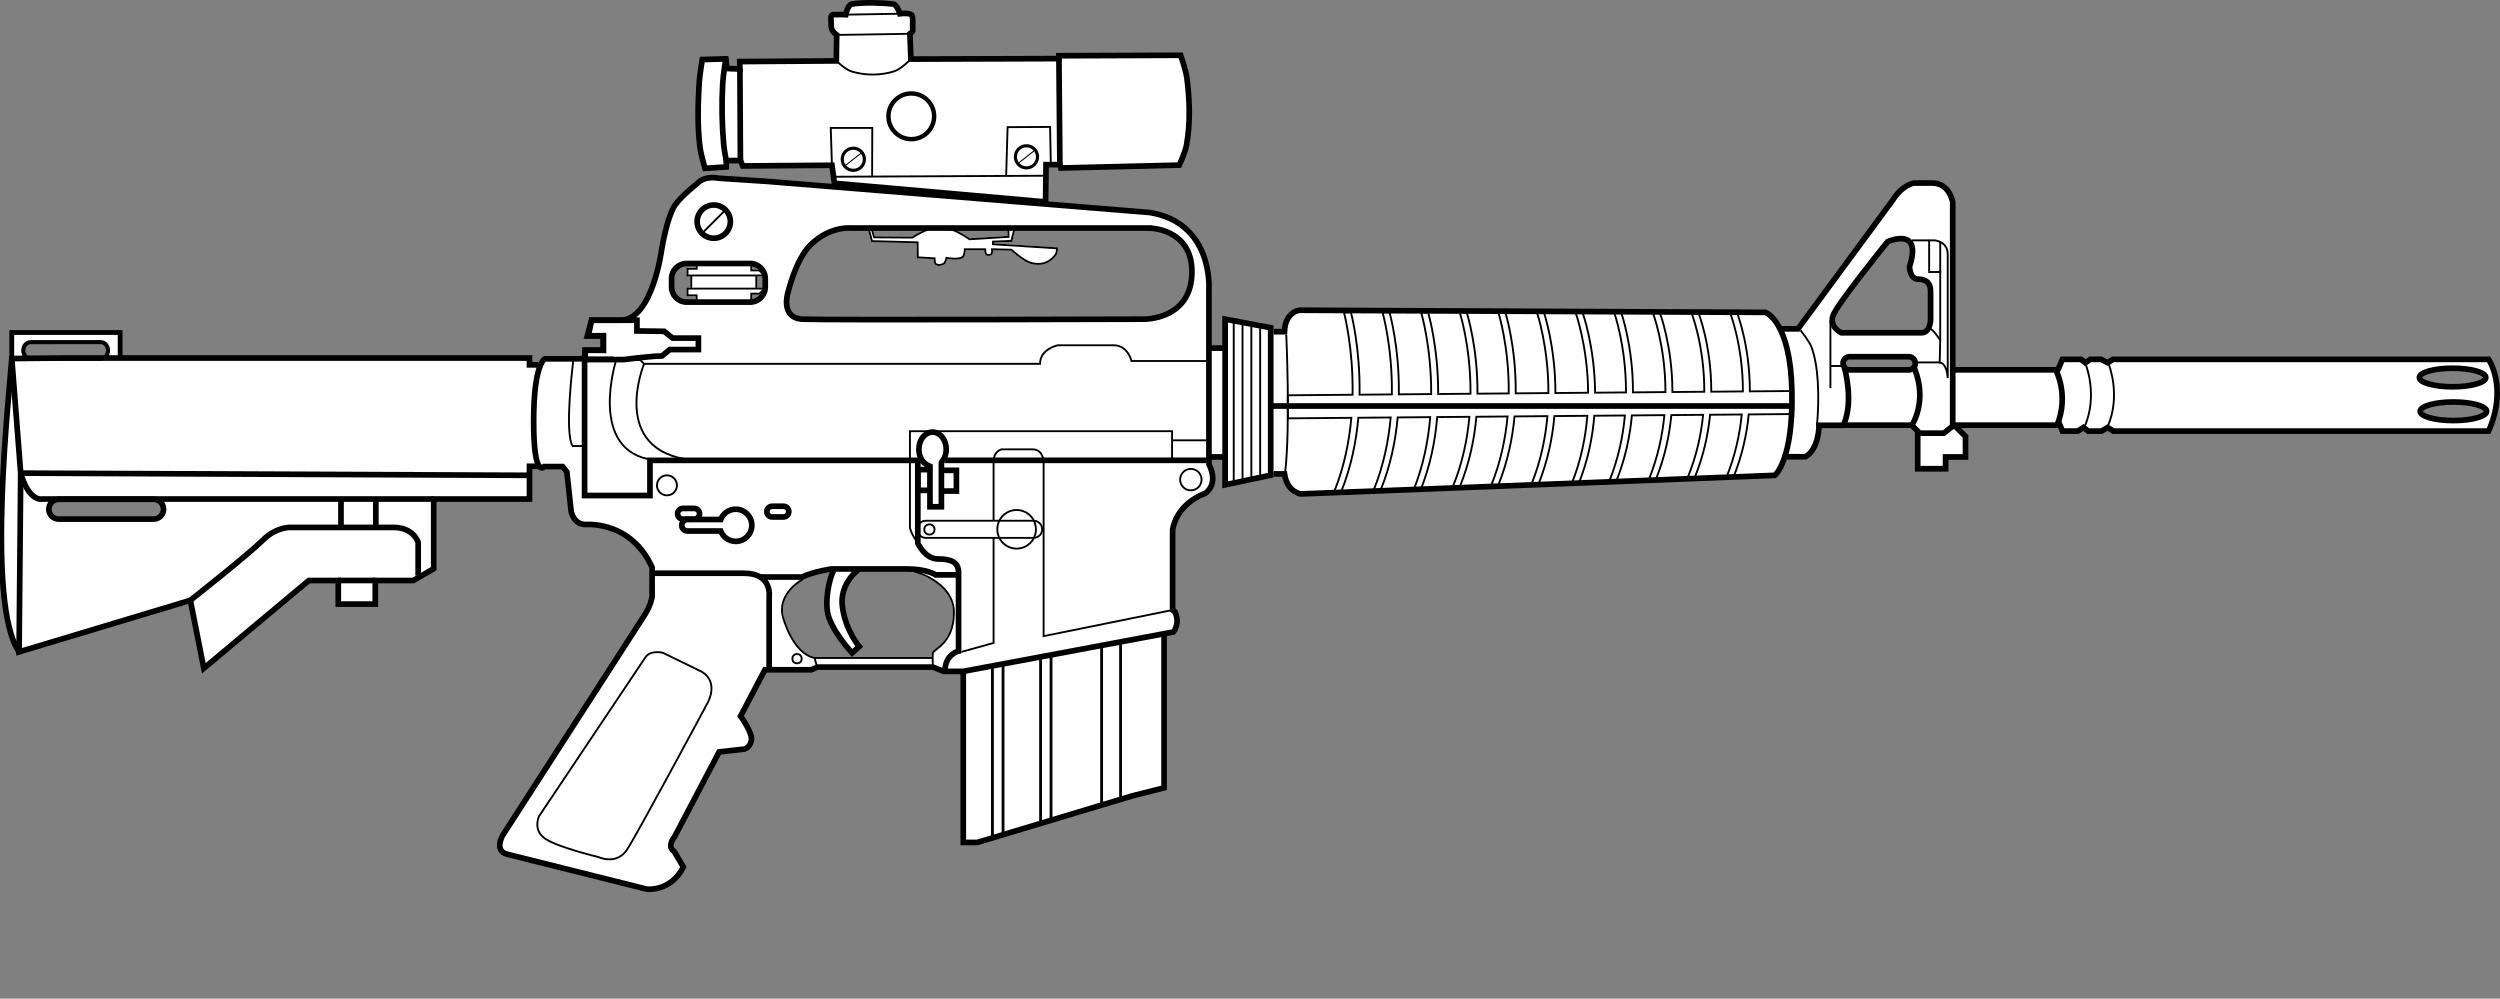 <?xml version="1.0" encoding="UTF-8" standalone="no"?>
<svg
   version="1.1"
   x="0px"
   y="0px"
   width="1321.974"
   height="528.096"
   viewBox="0 0 1321.974 528.096"
   enable-background="new 0 0 1677.157 720"
   xml:space="preserve"
   id="svg236"
   xmlns="http://www.w3.org/2000/svg"
   xmlns:svg="http://www.w3.org/2000/svg"
   xmlns:rdf="http://www.w3.org/1999/02/22-rdf-syntax-ns#"
   xmlns:cc="http://creativecommons.org/ns#"
   xmlns:dc="http://purl.org/dc/elements/1.1/"><rect x="0" y="0" width="1321.974" height="528.096" fill="#808080" stroke="none"/><defs
   id="defs240" />


<g
   id="layer2"><path
     style="fill:#ffffff;stroke:#000000;stroke-width:0;stroke-opacity:0"
     d="m 133.716,189.874 c -38.717,0.047 -77.434,-0.041 -116.15,0.184 -3.381,0.079 -6.797,-0.033 -10.156,0.164 -1.323,0.457 -0.587,2.198 -0.906,3.26 -2.77,32.029 -5.569,64.164 -5.014,96.359 0.29,13.931 0.629,28.028 3.947,41.63 0.699,2.496 1.304,5.096 2.412,7.42 0.92,0.992 2.06,-0.441 1.699,-1.467 0.248,-28.77 0.604,-57.539 0.733,-86.31 1.751,-0.556 1.215,1.148 1.243,2.294 -0.295,28.911 -0.594,57.823 -0.724,86.735 0.118,1.096 -0.33,3.153 1.278,3.267 22.77,-6.756 45.515,-13.681 68.277,-20.497 6.707,-2.067 13.486,-3.956 20.148,-6.133 13.459,-10.729 26.966,-21.429 39.707,-33.012 3.321,-2.857 7.457,-4.889 11.784,-5.432 18.591,0.056 37.185,-0.119 55.775,0.1 2.719,0.067 5.599,0.065 7.972,1.596 2.598,1.241 4.572,3.572 5.843,6.114 0.117,5.563 0.044,11.161 0.279,16.702 0.515,1.552 2.192,0.222 3.052,-0.285 1.167,-0.891 2.961,-1.229 3.648,-2.57 0.089,-12.256 0.077,-24.521 0.127,-36.781 16.564,0 33.128,0 49.691,0 1.664,-0.385 0.779,-2.497 1,-3.712 0,-4.534 0,-9.068 0,-13.602 1.291,-0.197 3.138,0.506 4.012,-0.768 0.225,-1.213 -0.588,-2.401 -0.614,-3.641 -1.488,-8.88 -1.064,-17.892 -0.999,-26.864 0.227,-6.669 0.886,-13.474 2.723,-19.961 0.077,-1.791 -2.138,-1.139 -3.264,-1.248 -1.564,0.339 -2.228,-0.222 -1.859,-1.816 0.365,-1.438 -1.067,-2.021 -2.251,-1.73 -47.804,0.001 -95.608,-0.003 -143.413,0.003 z m -77.602,73.652 c 8.892,0 17.785,0 26.677,0 2.545,0.913 4.608,3.444 4.215,6.252 -0.173,3.242 -3.495,5.86 -6.681,5.311 -16.748,-0.021 -33.498,0.145 -50.245,-0.095 -3.059,-0.449 -5.244,-3.571 -4.725,-6.595 0.235,-2.343 2.253,-4.423 4.5,-4.872 8.753,0 17.506,0 26.259,0 z"
     id="path1" /><path
     style="fill:#ffffff;stroke:#000000;stroke-width:0;stroke-opacity:0"
     d="m 7.219,176.157 c -0.498,0.15 -0.777,0.679 -0.715,1.18 0.004,3.593 -0.007,7.187 0.005,10.779 0.009,0.587 0.587,1.037 1.158,0.961 1.434,-0.028 2.857,-0.037 4.287,-0.057 0.65,-0.021 1.115,-0.774 0.847,-1.365 -0.333,-0.708 -0.601,-1.476 -0.551,-2.271 -0.071,-1.122 0.315,-2.257 1.021,-3.127 0.608,-0.736 1.49,-1.28 2.445,-1.393 1.783,-0.043 3.656,-0.026 5.48,-0.034 10.248,-0.002 20.497,-0.014 30.745,0.009 0.674,0.014 1.308,-0.011 1.961,0.043 1.424,0.277 2.589,1.406 3.038,2.768 0.234,0.603 0.273,1.251 0.248,1.891 0.033,0.721 -0.245,1.405 -0.507,2.06 -0.136,0.578 0.334,1.189 0.928,1.204 1.563,0.004 3.13,0.016 4.693,-0.006 0.584,-0.023 1,-0.613 0.927,-1.174 -0.004,-3.515 0.007,-7.032 -0.005,-10.546 -0.009,-0.581 -0.576,-1.028 -1.142,-0.963 -18.192,0 -36.384,0 -54.577,0 -0.095,0.014 -0.19,0.028 -0.285,0.042 z"
     id="path3" /><path
     style="fill:#ffffff;stroke:#000000;stroke-width:0;stroke-opacity:0"
     d="m 186.509,279.433 c -11.498,0.058 -22.998,-0.053 -34.494,0.176 -3.003,0.196 -5.809,1.549 -8.376,3.037 -3.612,2.417 -6.488,5.739 -9.84,8.481 -10.267,8.902 -20.994,17.251 -31.5,25.864 -0.875,0.471 -0.98,1.494 -0.661,2.349 2.044,10.452 4.134,20.896 6.206,31.343 0.24,0.981 1.545,0.975 2.034,0.194 17.727,-14.875 35.499,-29.696 53.249,-44.543 5.449,0 10.897,0 16.346,0 0.03,3.89 -0.06,7.8 0.045,11.678 0.29,1.309 1.916,0.738 2.873,0.859 4.863,-0.03 9.745,0.06 14.596,-0.045 1.309,-0.29 0.738,-1.916 0.859,-2.873 0,-3.207 0,-6.414 0,-9.62 6.83,-0.025 13.672,0.05 20.494,-0.037 0.932,-0.399 2.44,-0.871 2.222,-2.168 -0.024,-5.752 0.047,-11.516 -0.035,-17.261 -0.78,-2.165 -2.516,-3.863 -4.309,-5.241 -2.892,-1.874 -6.43,-2.252 -9.798,-2.154 -6.636,-0.056 -13.273,-0.041 -19.909,-0.04 z"
     id="path5" /><path
     style="fill:#ffffff;stroke:#000000;stroke-width:0;stroke-opacity:0"
     d="m 313.692,169.91 c -0.596,0.229 -0.671,0.902 -0.772,1.447 -0.304,1.541 -0.664,3.075 -0.934,4.62 -0.09,0.657 0.567,1.185 1.196,1.092 2.121,-0.01 4.242,-0.02 6.363,-0.031 0,2.904 0,5.808 0,8.712 -2.882,0.006 -5.766,-0.013 -8.647,0.009 -0.628,0.02 -1.037,0.66 -0.949,1.251 0.038,0.635 -0.09,1.298 0.092,1.912 0.232,0.565 0.891,0.653 1.429,0.601 4.258,0.013 8.524,-0.029 12.775,0.041 1.639,0.113 3.288,0.041 4.93,0.063 1.126,0.009 2.236,-0.241 3.355,-0.347 5.195,-0.625 10.4,-1.226 15.623,-1.512 0.649,-0.084 1.38,0.093 1.954,-0.283 1.294,-1.058 2.589,-2.117 3.883,-3.175 4.618,-0.007 9.237,0.012 13.853,-0.011 0.628,-0.02 1.037,-0.66 0.949,-1.251 -0.024,-0.971 0.049,-1.951 -0.038,-2.917 -0.096,-0.609 -0.77,-0.877 -1.327,-0.795 -3.965,0 -7.929,0 -11.894,0 -1.463,-1.143 -2.899,-2.328 -4.38,-3.445 -0.526,-0.297 -1.165,-0.131 -1.744,-0.192 -4.386,-0.067 -8.773,-0.122 -13.159,-0.169 -0.013,-1.596 0.025,-3.196 -0.019,-4.788 -0.04,-0.632 -0.712,-0.988 -1.294,-0.897 -6.98,0.006 -13.963,-0.013 -20.942,0.009 -0.101,0.019 -0.202,0.037 -0.304,0.056 z"
     id="path7" /><path
     style="fill:#ffffff;stroke:#000000;stroke-width:0;stroke-opacity:0"
     d="m 368.532,139.924 c -0.541,0.212 -0.711,0.82 -0.645,1.352 0.151,0.478 -0.309,0.345 -0.626,0.356 -1.108,0.018 -2.222,-0.037 -3.326,0.028 -0.635,0.067 -0.935,0.761 -0.846,1.337 0.033,0.83 -0.072,1.673 0.065,2.493 0.212,0.541 0.82,0.711 1.352,0.645 12.744,0 25.489,0 38.233,0 0.664,-0.002 1.162,-0.708 0.944,-1.334 -0.221,-0.663 -0.836,-1.085 -1.282,-1.592 -0.341,-0.404 -0.798,-0.776 -1.362,-0.691 -1.101,0 -2.203,0 -3.304,0 -0.041,-0.684 0.094,-1.397 -0.092,-2.059 -0.232,-0.566 -0.892,-0.653 -1.429,-0.601 -9.109,0 -18.218,0 -27.327,0 -0.118,0.022 -0.237,0.043 -0.355,0.065 z"
     id="path9" /><path
     style="fill:#ffffff;stroke:#000000;stroke-width:0;stroke-opacity:0"
     d="m 365.716,145.243 c -0.541,0.212 -0.711,0.82 -0.645,1.352 0.013,1.859 -0.025,3.722 0.019,5.578 0.04,0.632 0.712,0.988 1.294,0.897 11.004,0 22.008,0 33.011,0 0.621,-0.006 1.082,-0.608 1,-1.209 -0.013,-1.928 0.025,-3.861 -0.019,-5.787 -0.04,-0.632 -0.712,-0.988 -1.294,-0.897 -11.004,0 -22.008,0 -33.011,0 -0.118,0.022 -0.237,0.043 -0.355,0.065 z"
     id="path11" /><path
     style="fill:#ffffff;stroke:#000000;stroke-width:0;stroke-opacity:0"
     d="m 363.735,152.231 c -0.541,0.212 -0.711,0.82 -0.645,1.352 0.033,0.795 -0.072,1.603 0.065,2.389 0.212,0.541 0.82,0.711 1.352,0.645 1.127,0 2.254,0 3.381,0 0.04,0.666 -0.092,1.362 0.092,2.007 0.232,0.566 0.892,0.653 1.429,0.601 9.109,0 18.218,0 27.327,0 0.621,-0.006 1.082,-0.608 1,-1.209 0,-0.744 0,-1.489 0,-2.233 1.239,-0.018 2.484,0.037 3.718,-0.028 0.616,-0.113 0.943,-0.734 1.398,-1.11 0.412,-0.481 1.161,-0.896 1.036,-1.626 -0.061,-0.61 -0.721,-0.939 -1.286,-0.852 -12.837,0 -25.675,0 -38.512,0 -0.118,0.022 -0.237,0.043 -0.355,0.065 z"
     id="path12" /><path
     style="fill:#ffffff;stroke:#000000;stroke-width:0;stroke-opacity:0"
     d="m 459.476,2.133 c -3.006,0.089 -6.07,-0.027 -9.019,0.632 -1.292,0.656 -1.666,2.241 -2.183,3.488 -0.237,0.675 -0.382,1.376 -0.546,2.07 -2.347,0.094 -4.727,-0.15 -7.053,0.042 -1.194,0.401 -0.556,1.933 -0.651,2.87 0.132,1.836 -0.143,3.976 1.284,5.407 0.449,0.643 1.31,1.023 1.666,1.651 -0.031,4.822 -0.056,9.635 -0.219,14.451 -16.668,0.181 -33.336,0.274 -50.005,0.375 -1.348,0.161 -0.938,1.725 -0.925,2.663 0.106,0.808 0.194,1.61 -0.886,1.262 -2.36,-0.068 -4.727,-0.166 -7.058,-0.292 -0.223,-1.443 -0.264,-2.923 -0.605,-4.344 -0.647,-1.073 -2.047,-0.469 -3.06,-0.595 -2.609,0.113 -5.243,0.056 -7.836,0.338 -1.034,0.581 -0.718,1.966 -1.008,2.946 -1.443,8.896 -1.592,17.934 -1.582,26.926 0.103,7.559 0.324,15.218 2.391,22.543 0.364,1.087 0.432,2.346 1.079,3.301 0.803,0.72 2.019,0.233 2.996,0.322 2.158,-0.158 4.363,-0.139 6.487,-0.472 1.116,-0.486 0.509,-1.977 0.664,-2.931 0.015,-0.919 1.641,-0.214 2.36,-0.423 2.066,0.016 4.133,0.031 6.199,0.047 0.582,0.929 0.611,2.675 1.981,2.734 15.487,-0.005 30.974,-0.321 46.461,-0.233 0.507,2.951 0.765,5.948 1.372,8.879 0.637,1.094 2.159,0.592 3.204,0.86 35.308,3.119 70.611,6.292 105.923,9.363 0.991,0.196 1.544,-0.813 1.377,-1.681 0.268,-5.924 0.099,-11.853 0.332,-17.773 2.77,0.021 5.54,0.043 8.31,0.064 0.075,0.874 0.655,1.829 1.659,1.589 19.516,-0.453 39.033,-0.913 58.548,-1.426 0.888,-0.034 2.153,0.111 2.48,-0.971 1.786,-3.973 3.268,-8.126 3.762,-12.478 1.119,-7.874 1,-15.861 0.54,-23.781 -0.4,-5.36 -1.055,-10.74 -2.749,-15.865 -0.474,-1.221 -0.592,-2.619 -1.344,-3.704 -1.366,-0.458 -2.876,-0.071 -4.3,-0.186 -19.349,0.111 -38.698,0.199 -58.047,0.176 -1.122,-0.095 -0.777,1.447 -1.295,1.59 -26.353,0.081 -52.707,0.127 -79.06,0.25 -0.23,-4.729 -0.365,-9.508 -0.539,-14.264 0.814,-0.556 1.801,-1.24 1.504,-2.381 -0.089,-2.124 0.194,-4.311 -0.288,-6.395 -0.725,-1.345 -2.524,-0.955 -3.789,-1.026 -0.852,0.019 -1.706,0.047 -2.553,0.146 -0.663,-1.753 -1.227,-3.776 -2.785,-4.952 -1.682,-0.601 -3.539,-0.446 -5.299,-0.635 -2.629,-0.137 -5.263,-0.188 -7.895,-0.175 z"
     id="path13" /><path
     style="fill:#ffffff;stroke:#000000;stroke-width:0;stroke-opacity:0"
     d="m 489.788,121.218 c -2.604,1.101 -5.096,2.451 -7.502,3.933 -6.574,-0.042 -13.148,-0.07 -19.721,-0.13 -0.346,-1.1 -0.567,-2.243 -0.984,-3.315 -0.331,-0.616 -1.272,-0.721 -1.844,-0.385 -0.664,0.397 -0.483,1.242 -0.27,1.844 0.389,1.403 0.699,2.839 1.156,4.216 0.402,0.814 1.415,0.544 2.149,0.624 7.327,0.211 14.655,0.403 21.984,0.586 0.041,2.364 0.011,4.793 0.147,7.171 0.094,0.752 0.942,0.906 1.571,0.87 2.414,0.134 4.828,0.272 7.242,0.4 0.048,1.137 0.161,2.543 1.264,3.173 1.236,0.652 2.78,0.393 3.98,-0.218 1.163,-0.598 1.509,-1.954 1.863,-3.106 2.492,0.342 5.126,0.706 7.557,-0.146 0.923,-0.298 1.595,-1.092 1.836,-2.018 0.249,-0.789 0.357,-1.615 0.416,-2.439 3.283,0 6.567,0 9.85,0 0.087,1.007 0.232,2.235 1.177,2.812 1.011,0.43 2.406,0.233 3.073,-0.701 0.396,-0.625 0.335,-1.397 0.341,-2.104 3.179,0.056 6.371,0.179 9.559,0.213 2.605,2.25 5.279,4.483 8.332,6.105 1.91,1.005 4.078,1.484 6.233,1.381 3.921,0.032 7.77,-2.232 9.659,-5.664 0.39,-0.826 0.523,-1.776 0.473,-2.682 -0.115,-0.693 -0.867,-0.922 -1.48,-0.874 -10.759,-0.676 -21.524,-1.359 -32.285,-2.05 -0.169,-0.552 0.217,-0.567 0.661,-0.527 2.797,-0.118 5.599,-0.186 8.391,-0.369 0.873,-0.239 0.85,-1.254 1.077,-1.962 0.277,-1.189 0.63,-2.369 0.845,-3.568 0.082,-0.725 -0.655,-1.198 -1.314,-1.142 -0.751,0.041 -1.649,-0.23 -2.241,0.358 -0.426,0.708 -0.117,1.573 -0.175,2.354 -0.065,0.295 0.186,0.889 -0.125,0.957 -6.612,0.403 -13.224,0.811 -19.835,1.215 -2.588,-1.679 -5.226,-3.318 -8.065,-4.54 -0.704,-0.329 -1.467,-0.41 -2.235,-0.356 -4.142,0.01 -8.288,-0.02 -12.427,0.015 -0.11,0.023 -0.221,0.046 -0.331,0.07 z"
     id="path14" /><path
     style="fill:#ffffff;stroke:#000000;stroke-width:0;stroke-opacity:0"
     d="m 376.091,94.832 c -4.954,-0.376 -8.129,4.154 -11.661,6.842 -4.807,3.908 -8.788,8.977 -10.244,15.103 -4.46,15.125 -4.833,31.678 -13.587,45.134 -0.986,2.101 -3.316,3.435 -3.963,5.657 0.454,0.969 1.314,1.503 0.924,2.827 -0.258,1.812 0.359,4.455 2.746,4.033 3.857,0.362 7.958,-0.236 11.654,0.398 1.922,1.603 3.727,3.82 6.533,3.07 3.87,0 7.739,0 11.609,0 0,2.532 0,5.064 0,7.596 -5.249,0.148 -10.597,-0.293 -15.785,0.217 -2.096,1.985 -4.52,3.572 -7.498,3.345 -9.726,1.028 -19.286,2.207 -29.062,1.765 -9.844,-0.009 -19.774,-0.501 -29.564,-0.247 -2.745,3.425 -3.251,8.31 -4.146,12.58 -1.351,11.242 -1.129,22.641 -0.526,33.93 0.412,2.741 0.445,5.861 1.939,8.235 3.458,1.297 7.391,0.282 11.017,0.566 2.288,-0.17 3.964,3.002 4.132,5.068 0.988,6.996 1.087,14.167 2.737,21.046 1.238,3.587 5.156,5.047 8.68,4.748 13.995,-0.159 27.148,9.233 32.827,21.766 1.379,3.172 0.294,6.932 0.633,10.351 0.241,5.526 -0.225,11.315 -3.599,15.905 -24.757,39.006 -50.224,77.563 -74.628,116.791 -1.551,2.218 -3.683,6.077 -0.886,8.214 7.244,2.88 15.04,4.177 22.531,6.3 18.215,4.522 36.367,9.362 54.689,13.414 6.466,-0.135 12.424,-3.862 15.889,-9.241 2.244,-2.279 -1.115,-4.669 -2.021,-6.862 -1.408,-2.437 -4.443,-4.793 -3.01,-7.929 3.306,-7.406 7.574,-14.374 11.188,-21.641 4.712,-8.943 9.412,-17.892 14.119,-26.837 4.751,-0.726 9.72,-0.663 14.339,-1.986 2.393,-1.494 3.294,-4.696 1.817,-7.173 -1.268,-3.233 -3.346,-6.043 -4.962,-9.095 4.156,-8.489 8.674,-16.794 13.028,-25.182 8.71,-0.242 17.512,0.536 26.166,-0.621 2.655,-0.52 1.657,-4.585 -0.167,-5.506 -7.014,-2.007 -10.673,-9.087 -13.573,-15.216 -2.254,-4.547 -3.146,-9.839 -1.754,-14.751 1.734,-4.282 5.227,-7.522 8.659,-10.382 -0.132,-2.7 -4.649,-0.89 -6.657,-1.416 -4.698,0 -9.396,0 -14.095,0 -0.217,-2.749 4.352,-0.712 6.258,-1.338 5.29,-0.204 10.705,0.419 15.916,-0.316 6.194,-2.386 12.615,-3.883 19.195,-3.739 13.902,-0.062 27.859,-0.471 41.713,0.378 4.642,0.256 8.76,3.028 13.493,2.674 2.465,0.083 4.931,0.125 7.396,0.188 0.282,2.764 -4.215,0.661 -6.075,1.243 -2.595,0.214 -5.426,-0.602 -7.88,0.277 -0.608,2.144 2.579,2.551 3.688,3.913 5.899,4.19 8.693,11.712 7.585,18.779 -0.393,6.679 -4.713,12.241 -9.747,16.285 -2.367,1.563 -0.947,4.758 -1.339,7.104 1.3,1.863 4.186,2.14 6.327,2.927 8.686,1.309 17.296,-1.514 25.837,-2.711 31.508,-5.843 63.037,-11.655 94.488,-17.748 2.627,-1.897 2.498,-5.975 1.596,-8.772 -0.662,-1.395 -2.169,-2.03 -1.52,-3.854 0.074,-14.491 0.148,-28.981 0.222,-43.472 2.954,-7.598 8.915,-13.96 16.422,-16.959 3.574,-1.692 4.835,-5.864 4.076,-9.527 -0.587,-2.935 -1.637,-5.793 -1.359,-8.836 -0.452,-31.847 0.243,-63.71 -0.569,-95.551 -0.874,-10.111 -5.418,-20.047 -13.557,-26.336 -6.407,-5.331 -14.815,-7.38 -22.996,-7.586 -70.51,-5.865 -141.024,-11.7 -211.569,-17.119 -4.686,-0.297 -9.373,-0.712 -14.071,-0.718 z M 569.401,119.909 c 14.491,0.195 29.037,-0.364 43.469,0.79 5.948,0.977 11.402,4.745 14.761,9.715 3.728,6.72 4.01,14.944 2.097,22.251 -2.209,8.024 -9.397,13.673 -17.08,15.727 -5.59,1.946 -11.626,0.676 -17.435,1.044 -57.598,-0.048 -115.198,0.3 -172.794,-0.212 -4.508,-0.502 -7.464,-5.04 -7.15,-9.307 0.505,-7.183 3.246,-14.021 6.048,-20.613 3.273,-7.544 9.181,-13.886 16.767,-17.071 5.217,-2.646 11.33,-1.706 16.953,-2.141 38.118,-0.362 76.242,-0.107 114.362,-0.185 z m -196.967,18.838 c 9.008,0.002 18.016,0.092 27.025,0.138 3.848,1.727 6.456,5.806 5.867,10.061 0.257,3.436 -0.208,7.198 -3.145,9.485 -2.749,2.769 -7.036,1.365 -10.498,1.824 -10.307,-0.093 -20.656,0.541 -30.938,-0.287 -4.145,-0.691 -6.483,-5.115 -6.128,-9.063 -0.124,-3.52 -0.272,-7.732 2.917,-10.053 3.024,-3.108 7.704,-1.649 11.524,-2.089 1.126,-0.005 2.251,-0.01 3.377,-0.015 z"
     id="path15" /><path
     style="fill:#ffffff;stroke:#000000;stroke-width:0;stroke-opacity:0"
     d="m 444.666,301.384 c -1.046,0.05 -2.121,-0.101 -3.148,0.132 -0.566,0.187 -0.81,0.846 -0.675,1.384 -1.148,2.521 -1.754,5.25 -2.289,7.957 -0.506,2.714 -0.787,5.471 -0.725,8.233 -0.03,2.228 0.088,4.488 0.799,6.618 1.412,4.374 3.893,8.308 6.542,12.029 1.529,2.098 3.134,4.154 4.858,6.089 0.525,0.513 1.307,0.163 1.705,-0.336 0.463,-0.512 1.178,-0.845 1.445,-1.494 0.225,-0.788 -0.553,-1.342 -0.89,-1.973 -3.935,-5.851 -6.588,-12.613 -7.42,-19.608 -0.454,-4.075 0.313,-8.238 2.258,-11.858 1.056,-2.034 2.467,-3.86 3.972,-5.575 0.525,-0.64 -0.048,-1.658 -0.858,-1.598 -1.858,9e-5 -3.715,-2.2e-4 -5.573,2.9e-4 z"
     id="path16" /><path
     style="fill:#ffffff;stroke:#000000;stroke-width:0;stroke-opacity:0"
     d="m 473.897,347.48 c -14.155,0.003 -28.311,0.011 -42.466,0.016 -0.661,0.002 -1.156,0.7 -0.947,1.325 0.288,0.939 0.505,1.906 0.837,2.828 0.222,0.561 0.887,0.633 1.414,0.585 19.991,0 39.983,0 59.974,0 0.629,-0.006 1.093,-0.623 0.995,-1.23 -0.041,-0.914 0.006,-1.839 -0.108,-2.746 -0.135,-0.592 -0.779,-0.839 -1.333,-0.769 -6.122,-0.013 -12.244,-0.008 -18.366,-0.009 z"
     id="path17" /><path
     style="fill:#ffffff;stroke:#000000;stroke-width:0;stroke-opacity:0"
     d="m 487.569,302.11 c -0.521,0.071 -0.917,0.587 -0.85,1.109 0.049,0.417 0.373,0.748 0.762,0.878 1.343,0.562 2.663,1.189 3.958,1.882 0.392,0.205 0.808,0.515 1.275,0.387 0.31,-0.064 0.575,-0.296 0.693,-0.587 0.533,-0.148 0.882,-0.771 0.677,-1.295 -0.112,-0.388 -0.486,-0.595 -0.837,-0.732 -1.727,-0.769 -3.558,-1.291 -5.412,-1.644 -0.088,-0.01 -0.177,0.004 -0.265,0.003 z"
     id="path18" /><path
     style="fill:#ffffff;stroke:#000000;stroke-width:0;stroke-opacity:0"
     d="m 613.343,336.116 c -34.198,6.367 -68.383,12.806 -102.573,19.212 -1.287,0.446 -0.677,2.03 -0.817,3.047 -0.024,28.488 -0.048,56.977 -0.073,85.465 0.171,1.385 1.803,0.937 2.77,1.001 2.037,-0.073 4.144,0.289 6.071,-0.552 25.757,-7.707 51.49,-15.548 77.272,-23.136 5.996,-1.79 12.091,-3.216 18.146,-4.812 1.079,-0.633 0.617,-2.118 0.771,-3.148 0.141,-19.646 0.056,-39.294 0.063,-58.94 -0.051,-5.764 0.069,-11.536 -0.163,-17.295 -0.08,-0.683 -0.844,-1.053 -1.467,-0.841 z"
     id="path19" /><path
     style="fill:#ffffff;stroke:#000000;stroke-width:0;stroke-opacity:0"
     d="m 640.268,184.794 c -0.834,0.65 -0.375,1.835 -0.494,2.74 0.019,17.395 -0.045,34.79 0.066,52.184 -0.045,0.773 0.554,1.541 1.379,1.384 1.759,-0.036 3.538,0.072 5.285,-0.055 1.017,-0.194 0.78,-1.432 0.799,-2.197 0,-17.731 0,-35.462 0,-53.194 -0.032,-0.893 -1.002,-1.108 -1.73,-1 -1.664,0.037 -3.347,-0.073 -4.999,0.055 -0.102,0.028 -0.203,0.055 -0.305,0.083 z"
     id="path21" /><path
     style="fill:#ffffff;stroke:#000000;stroke-width:0;stroke-opacity:0"
     d="m 649.226,169.751 c -0.993,0.502 -0.624,1.775 -0.733,2.669 -0.11,16.074 -0.041,32.148 -0.061,48.223 0.025,11.166 -0.038,22.333 0.095,33.498 -0.123,0.858 0.79,1.49 1.567,1.162 6.849,-1.434 13.701,-2.858 20.539,-4.343 1.02,-0.32 0.73,-1.514 0.763,-2.327 0,-24.67 0,-49.339 0,-74.009 -0.052,-1.001 -1.174,-1.076 -1.934,-1.21 -6.579,-1.25 -13.197,-2.476 -19.754,-3.732 -0.161,0.023 -0.321,0.046 -0.482,0.07 z"
     id="path22" /><path
     style="fill:#ffffff;stroke:#000000;stroke-width:0;stroke-opacity:0"
     d="m 686.204,164.817 c -3.396,1.241 -5.674,4.575 -6.139,8.091 -0.172,1.002 -0.229,2.019 -0.28,3.033 -2.161,0.085 -4.362,-0.073 -6.498,0.161 -1.146,0.413 -0.571,1.901 -0.709,2.825 0,11.405 0,22.811 0,34.216 0.172,1.384 1.804,0.936 2.77,1 90.239,0 180.478,0 270.717,0 1.338,-0.15 0.957,-1.706 0.97,-2.641 -0.067,-7.464 -0.329,-14.957 -1.662,-22.319 -1.216,-6.672 -3.087,-13.462 -7.112,-19.028 -1.43,-1.681 -2.879,-3.587 -5.009,-4.39 -4.702,-0.168 -9.435,-0.061 -14.149,-0.123 -68.52,-0.271 -137.04,-0.611 -205.56,-0.863 -9.016,-0.004 -18.042,-0.082 -27.053,-0.026 l -0.144,0.032 z"
     id="path23" /><path
     style="fill:#ffffff;stroke:#000000;stroke-width:0;stroke-opacity:0"
     d="m 673,215.425 c -0.818,0.89 -0.257,2.232 -0.422,3.324 0,10.078 0,20.155 0,30.233 0.171,1.376 1.795,0.943 2.759,1.02 1.463,0.017 2.927,0.033 4.39,0.05 0.489,3.868 2.315,7.93 5.949,9.762 1.165,0.633 2.47,0.959 3.796,0.731 82.779,-3.239 165.56,-6.461 248.337,-9.744 1.131,-0.25 1.581,-1.522 2.231,-2.378 3.599,-5.986 4.899,-12.983 5.906,-19.799 0.547,-4.137 0.897,-8.321 0.931,-12.484 -0.212,-1.299 -1.806,-0.809 -2.73,-0.899 -90.189,0 -180.379,0 -270.568,0 -0.193,0.061 -0.385,0.123 -0.578,0.184 z"
     id="path25" /><path
     style="fill:#ffffff;stroke:#000000;stroke-width:0;stroke-opacity:0"
     d="m 1011.194,195.881 c -2.937,0.484 -5.892,0.232 -8.879,0.322 -8.098,0.065 -16.2,-0.097 -24.295,0.114 -0.932,-0.091 -1.691,0.857 -1.265,1.727 0.777,4.091 1.285,8.167 1.218,12.277 0.123,3.947 -0.353,7.846 -1.492,11.643 -0.37,0.735 -0.46,1.932 0.552,2.165 2.989,0.315 6.019,0.102 9.023,0.168 8.019,-0.011 16.038,-0.034 24.056,-0.051 1.187,-0.23 1.322,-1.689 1.867,-2.585 1.804,-4.193 2.686,-8.762 2.571,-13.327 0.017,-4.017 -0.824,-8.024 -2.189,-11.788 -0.203,-0.448 -0.684,-0.699 -1.166,-0.666 z"
     id="path26" /><path
     style="fill:#ffffff;stroke:#000000;stroke-width:0;stroke-opacity:0"
     d="m 1018.306,97.408 c -2.383,0.077 -4.795,-0.09 -7.158,0.151 -3.985,1.616 -7.177,4.69 -9.567,8.204 -16.745,22.894 -33.606,45.702 -50.413,68.551 -2.537,0.056 -5.093,-0.011 -7.618,0.12 -1.154,0.192 -0.84,1.569 -0.392,2.285 2.982,7.378 4.03,15.459 4.664,23.275 0.288,6.536 0.407,13.216 0.085,19.731 -0.406,6.74 -1.181,13.517 -2.974,20.016 -0.201,1.083 1.011,1.405 1.854,1.249 2.538,-0.03 5.094,0.06 7.62,-0.045 1.464,-0.646 2.541,-1.996 3.445,-3.294 2.539,-3.93 3.388,-8.719 3.473,-13.33 4.174,-0.03 8.367,0.06 12.529,-0.045 1.094,-0.294 1.086,-1.709 1.507,-2.595 2.009,-6.824 1.806,-14.116 0.672,-21.078 -0.427,-2.545 -0.908,-5.118 -1.908,-7.502 -0.162,-1.34 -0.062,-2.866 1.065,-3.783 0.802,-0.873 1.923,-1.432 3.128,-1.21 10.671,0 21.341,0 32.012,0 1.811,0.58 3.142,2.343 2.963,4.277 0,0.973 -0.596,1.918 -0.12,2.884 1.467,4.173 2.525,8.509 2.55,12.938 0.096,5.046 -0.88,10.039 -3.02,14.666 -0.413,0.839 -1.242,2.093 -0.147,2.83 1.016,0.879 1.786,2.094 2.98,2.731 3.986,0.003 7.994,0.061 11.97,-0.036 1.302,-0.544 2.27,-1.716 3.443,-2.503 0.901,-0.448 1.192,-1.385 1.029,-2.328 0,-38.915 0,-77.831 0,-116.746 -0.862,-4.017 -3.539,-8.111 -7.726,-9.157 -1.955,-0.37 -3.97,-0.23 -5.948,-0.259 z m -13.021,28.222 c 2.564,-0.139 5.299,1.305 6.098,3.848 0.976,3.247 0.255,6.714 -0.565,9.918 -0.576,1.657 -0.517,3.479 0.245,5.068 0.516,1.557 2.028,2.73 3.705,2.576 2.392,0.084 5.013,1.13 6.002,3.469 0.9,2.052 0.517,4.348 0.636,6.516 -0.065,4.684 0.094,9.379 -0.206,14.041 -0.26,1.702 -1.106,3.383 -2.393,4.537 -1.757,1.356 -4.067,0.759 -6.109,0.929 -13.032,0.097 -26.065,0.047 -39.098,0.062 -3.098,-1.479 -5.785,-4.754 -5.224,-8.363 0.562,-3.071 2.65,-5.539 4.264,-8.087 7.909,-11.31 16.581,-22.062 25.168,-32.855 2.378,-0.958 4.901,-1.629 7.477,-1.66 z"
     id="path27" /><path
     style="fill:#ffffff;stroke:#000000;stroke-width:0;stroke-opacity:0"
     d="m 1032.902,226.039 c -1.772,0.989 -3.251,2.461 -4.89,3.657 -4.168,0.03 -8.355,-0.06 -12.512,0.045 -1.309,0.29 -0.738,1.916 -0.859,2.873 0.03,4.617 -0.06,9.253 0.045,13.858 0.29,1.309 1.916,0.738 2.873,0.859 3.29,-0.03 6.598,0.06 9.876,-0.045 1.309,-0.29 0.738,-1.916 0.859,-2.873 0,-1.142 0,-2.283 0,-3.425 3.202,-0.03 6.423,0.06 9.613,-0.045 1.309,-0.29 0.738,-1.916 0.859,-2.873 -0.059,-2.276 0.119,-4.589 -0.09,-6.842 -0.54,-1.067 -1.684,-1.756 -2.452,-2.678 -0.925,-0.824 -1.695,-1.882 -2.779,-2.497 -0.181,-0.004 -0.363,-0.016 -0.543,-0.015 z"
     id="path29" /><path
     style="fill:#ffffff;stroke:#000000;stroke-width:0;stroke-opacity:0"
     d="m 1033.588,196.267 c -0.834,0.65 -0.375,1.835 -0.494,2.74 0,8.101 0,16.202 0,24.303 0.032,0.894 1.003,1.108 1.731,0.999 17.296,-0.017 34.592,-0.035 51.888,-0.052 1.09,-0.111 1.13,-1.391 1.474,-2.201 1.862,-5.816 2.236,-12.09 1.051,-18.082 -0.505,-2.531 -1.238,-5.047 -2.334,-7.378 -0.552,-0.791 -1.663,-0.355 -2.475,-0.468 -16.778,0 -33.556,0 -50.335,0 -0.169,0.046 -0.337,0.092 -0.506,0.138 z"
     id="path31" /><path
     style="fill:#ffffff;stroke:#000000;stroke-width:0;stroke-opacity:0"
     d="m 1091.064,190.792 c -1.064,1.613 -1.622,3.536 -2.486,5.271 -0.51,1.185 0.457,2.347 0.681,3.51 1.172,3.689 1.81,7.502 1.716,11.362 0.124,3.143 -0.321,6.265 -1.098,9.328 -0.225,1.255 -1.132,2.563 -0.287,3.774 0.537,1.061 0.745,2.323 1.538,3.228 1.86,0.344 3.808,0.062 5.704,0.153 1.103,0.157 2.142,-0.147 2.992,-0.865 0.648,-0.41 1.294,-0.825 1.961,-1.204 1.086,0.634 1.895,1.853 3.166,2.065 2.024,-0.052 4.076,0.109 6.083,-0.074 1.229,-0.518 2.349,-1.461 3.528,-1.956 1.231,0.636 2.275,1.747 3.641,2.035 65.567,0 131.134,0 196.701,0 1.226,-0.214 1.218,-1.747 1.706,-2.665 3.058,-8.083 4.282,-17.034 2.333,-25.532 -0.706,-2.857 -1.657,-5.724 -3.146,-8.257 -0.806,-0.71 -2.07,-0.204 -3.064,-0.357 -64.983,1.9e-4 -129.965,3.7e-4 -194.947,5.6e-4 -1.173,0.362 -2.082,1.283 -3.14,1.89 -1.398,-0.587 -2.675,-1.576 -4.157,-1.89 -1.692,0.085 -3.435,-0.171 -5.094,0.131 -0.964,0.526 -1.804,1.243 -2.745,1.812 -1.142,-0.766 -2.094,-2.246 -3.648,-1.943 -2.543,0.059 -5.122,-0.118 -7.642,0.089 -0.099,0.032 -0.198,0.063 -0.296,0.094 z m 205.781,3.412 c 5.099,-0.024 10.259,0.382 15.03,2.237 1.454,0.606 3.413,1.7 3.092,3.576 -0.544,1.924 -2.696,2.649 -4.383,3.28 -4.522,1.491 -9.343,1.721 -14.048,1.711 -4.756,0.109 -9.582,-0.4 -14.105,-2.003 -1.549,-0.599 -3.461,-1.502 -3.675,-3.363 0.241,-2.004 2.383,-2.884 4.035,-3.538 4.526,-1.534 9.324,-1.935 14.053,-1.9 z m 0.453,17.86 c 5.13,0.073 10.466,0.285 15.217,2.334 1.446,0.63 3.202,1.779 2.856,3.601 -0.662,1.884 -2.839,2.599 -4.508,3.213 -5.672,1.765 -11.552,1.746 -17.436,1.641 -4.044,-0.377 -8.236,-0.748 -11.979,-2.652 -1.254,-0.61 -2.699,-1.885 -2.096,-3.425 0.964,-1.952 3.279,-2.646 5.208,-3.279 4.137,-1.159 8.507,-1.411 12.738,-1.434 z"
     id="path32" /></g><g
   id="layer3"
   style="display:inline"><path
     style="display:inline;fill:none;stroke:#000000;stroke-width:3;stroke-miterlimit:10"
     id="path8"
     d="M 229.343,263.868 H 22.423 c 0,0 -6.945,1.916 -11.482,-13.675"
     stroke-miterlimit="10" /><line
     style="display:inline;fill:none;stroke:#000000;stroke-width:3;stroke-miterlimit:10"
     id="line12"
     y2="263.3"
     x2="198.731"
     y1="278.89"
     x1="198.731"
     stroke-miterlimit="10" /><line
     style="display:inline;fill:none;stroke:#000000;stroke-width:3;stroke-miterlimit:10"
     id="line14"
     y2="263.3"
     x2="180.306"
     y1="278.89"
     x1="180.306"
     stroke-miterlimit="10" /><path
     style="display:inline;fill:none;stroke:#000000;stroke-width:3;stroke-linecap:butt;stroke-linejoin:miter;stroke-miterlimit:4;stroke-dasharray:none;stroke-opacity:1"
     d="M 10.941,250.193 6.232,189.6"
     id="path1171" /><path
     style="fill:none;stroke:#000000;stroke-width:3;stroke-linecap:butt;stroke-linejoin:miter;stroke-miterlimit:4;stroke-dasharray:none;stroke-opacity:1"
     d="M 280.141,251.352 10.941,250.193"
     id="path1360" /><path
     stroke-miterlimit="10"
     d="m 1000.596,317.423 c 2.834,-1.227 4.871,-4.603 4.871,-8.576 0,-5.01 -3.238,-9.071 -7.23,-9.071 -3.992,0 -7.229,4.061 -7.229,9.071 0,2.589 0.865,4.927 2.253,6.579 l 0.298,0.601 v 23.244 h 6.049 V 317.87 Z"
     id="path104"
     style="opacity:1;fill:none;stroke:#000000;stroke-width:3;stroke-miterlimit:10"
     transform="matrix(-1,0,0,1,1491.362,-71.286)" /><polyline
     stroke-miterlimit="10"
     points="993.939,319.996 985.623,319.996       985.623,330.957 993.939,330.957     "
     id="polyline106"
     style="opacity:1;fill:none;stroke:#000000;stroke-width:3;stroke-miterlimit:10"
     transform="matrix(-1,0,0,1,1491.362,-71.286)" /><path
     stroke-miterlimit="10"
     d="m 852.59,262.171 h 40.439 c 0,0 1.889,-8.315 9.447,-8.315 7.558,0 29.48,0 29.48,0 0,0 9.448,1.89 9.448,9.827 h 209.378 l 2.029,-2.033 h 12.709 c 0,0 15.59,48.708 -20.125,52.959"
     id="path112"
     style="opacity:1;fill:none;stroke:#000000;stroke-miterlimit:10"
     transform="matrix(-1,0,0,1,1491.362,-71.286)" /><path
     stroke-miterlimit="10"
     d="m 1150.783,263.683 c 0,0 18.99,46.107 -25.512,50.927"
     id="path114"
     style="opacity:1;fill:none;stroke:#000000;stroke-miterlimit:10"
     transform="matrix(-1,0,0,1,1491.362,-71.286)" /><path
     stroke-miterlimit="10"
     d="m 871.297,393.835 68.218,13.842 v -92.216 c 0,0 0.142,-6.567 5.858,-6.567 5.715,0 16.344,0 16.344,0 0,0 4.254,0.899 4.254,6.567 v 30.803"
     id="path126"
     style="opacity:1;fill:none;stroke:#000000;stroke-miterlimit:10"
     transform="matrix(-1,0,0,1,1491.362,-71.286)" /><path
     stroke-miterlimit="10"
     d="m 871.58,304.123 v -4.819 h 124.436 14.174 v 13.89 37.133 c 0,0 -0.377,2.836 -4.158,8.22"
     id="path130"
     style="opacity:1;fill:none;stroke:#000000;stroke-miterlimit:10"
     transform="matrix(-1,0,0,1,1491.362,-71.286)" /><path
     stroke-miterlimit="10"
     d="m 963.985,351.175 c 0,5.637 -4.567,10.205 -10.206,10.205 -5.633,0 -10.203,-4.568 -10.203,-10.205 0,-5.635 4.57,-10.204 10.203,-10.204 5.639,0 10.206,4.569 10.206,10.204 z"
     id="path132"
     style="opacity:1;fill:none;stroke:#000000;stroke-miterlimit:10"
     transform="matrix(-1,0,0,1,1491.362,-71.286)" /><path
     stroke-miterlimit="10"
     d="m 1006.315,351.175 c 0,2.505 -2.03,4.535 -4.535,4.535 h -56.975 c -2.505,0 -4.536,-2.03 -4.536,-4.535 v 0 c 0,-2.504 2.031,-4.536 4.536,-4.536 h 56.975 c 2.505,10e-4 4.535,2.032 4.535,4.536 z"
     id="path134"
     style="opacity:1;fill:none;stroke:#000000;stroke-miterlimit:10"
     transform="matrix(-1,0,0,1,1491.362,-71.286)" /><circle
     stroke-miterlimit="10"
     cx="999.89"
     cy="351.271"
     r="2.694"
     id="circle136"
     style="opacity:1;fill:none;stroke:#000000;stroke-miterlimit:10"
     transform="matrix(-1,0,0,1,1491.362,-71.286)" /><path
     stroke-miterlimit="10"
     d="m 1188.197,261.794 c 0,0 4.914,38.172 0.378,45.352 h -6.046"
     id="path168"
     style="opacity:1;fill:none;stroke:#000000;stroke-miterlimit:10"
     transform="matrix(-1,0,0,1,1491.362,-71.286)" /><line
     style="display:inline;fill:none;stroke:#000000;stroke-width:3;stroke-miterlimit:10"
     id="line16"
     y2="306.953"
     x2="178.89"
     y1="306.953"
     x1="198.447"
     stroke-miterlimit="10" /><path
     stroke-miterlimit="10"
     d="m 1085.871,341.821 c 0,1.566 -1.271,2.835 -2.834,2.835 h -5.953 c -1.565,0 -2.834,-1.269 -2.834,-2.835 v 0 c 0,-1.565 1.269,-2.834 2.834,-2.834 h 5.953 c 1.563,0 2.834,1.269 2.834,2.834 z"
     id="path194"
     style="opacity:1;fill:none;stroke:#000000;stroke-width:3;stroke-miterlimit:10"
     transform="matrix(-1,0,0,1,1491.362,-71.286)" /><line
     stroke-miterlimit="10"
     x1="853.344"
     y1="314.706"
     x2="991.576"
     y2="314.706"
     id="line26"
     style="opacity:1;fill:none;stroke:#000000;stroke-width:3;stroke-miterlimit:10"
     transform="matrix(-1,0,0,1,1491.362,-71.286)" /><path
     stroke-miterlimit="10"
     d="m 991.67,426.291 c 0,-9.165 -7.181,-10.677 -7.181,-10.677 0,0 0,-35.903 0,-41.573 0,-5.668 4.155,-7.181 10.96,-7.181 6.805,0 10.582,-8.314 10.582,-8.314 v -43.84 h 137.193 4.441 v 18.612 h 34.58 v -74.265"
     id="path28"
     style="opacity:1;fill:none;stroke:#000000;stroke-width:3;stroke-miterlimit:10"
     transform="matrix(-1,0,0,1,1491.362,-71.286)" /><polyline
     stroke-miterlimit="10"
     points="999.039,330.58 1006.031,330.58       1006.031,319.618 999.039,319.618     "
     id="polyline108"
     style="opacity:1;fill:none;stroke:#000000;stroke-width:3;stroke-miterlimit:10"
     transform="matrix(-1,0,0,1,1491.362,-71.286)" /><polyline
     stroke-miterlimit="10"
     points="965.971,355.333 965.971,411.269 982.978,415.992    "
     id="polyline124"
     style="opacity:1;fill:none;stroke:#000000;stroke-miterlimit:10"
     transform="matrix(-1,0,0,1,1491.362,-71.286)" /><polyline
     stroke-miterlimit="10"
     points="853.439,304.123 871.58,304.123 871.58,315.177    "
     id="polyline128"
     style="opacity:1;fill:none;stroke:#000000;stroke-miterlimit:10"
     transform="matrix(-1,0,0,1,1491.362,-71.286)" /><circle
     stroke-miterlimit="10"
     cx="1069.902"
     cy="419.583"
     r="2.457"
     id="circle188"
     style="opacity:1;fill:none;stroke:#000000;stroke-miterlimit:10"
     transform="matrix(-1,0,0,1,1491.362,-71.286)" /><path
     stroke-miterlimit="10"
     d="m 1127.822,346.002 h -17.578 c -1.229,-3.188 -4.311,-5.456 -7.934,-5.456 -4.695,0 -8.502,3.807 -8.502,8.503 0,4.697 3.807,8.503 8.502,8.503 3.623,0 6.705,-2.268 7.934,-5.456 h 17.578 c 1.684,0 3.047,-1.364 3.047,-3.047 0,-1.683 -1.363,-3.047 -3.047,-3.047 z"
     id="path192"
     style="opacity:1;fill:none;stroke:#000000;stroke-width:3;stroke-miterlimit:10"
     transform="matrix(-1,0,0,1,1491.362,-71.286)" /><path
     stroke-miterlimit="10"
     d="m 1133.066,342.955 c 0,1.566 -1.27,2.836 -2.836,2.836 h -5.951 c -1.566,0 -2.834,-1.27 -2.834,-2.836 v 0 c 0,-1.566 1.268,-2.834 2.834,-2.834 h 5.951 c 1.567,0 2.836,1.268 2.836,2.834 z"
     id="path196"
     style="opacity:1;fill:none;stroke:#000000;stroke-width:3;stroke-miterlimit:10"
     transform="matrix(-1,0,0,1,1491.362,-71.286)" /><circle
     stroke-miterlimit="10"
     cx="1138.688"
     cy="327.933"
     r="5.29"
     id="circle198"
     style="opacity:1;fill:none;stroke:#000000;stroke-miterlimit:10"
     transform="matrix(-1,0,0,1,1491.362,-71.286)" /><path
     stroke-miterlimit="10"
     d="m 1119.928,426.663 20.879,-10.175 c 0,0 6.533,-1.768 9.357,2.501 2.818,4.267 56.175,83.929 56.175,83.929 0,0 3.521,7.383 -3.415,11.969 -6.936,4.586 -27.955,9.573 -27.955,9.573 0,0 -9.548,4.585 -15.142,-3.875 -5.593,-8.458 -42.304,-77.003 -42.304,-77.003 0,0 -6.738,-10.875 2.405,-16.919 z"
     id="path200"
     style="display:inline;opacity:1;fill:none;stroke:#000000;stroke-miterlimit:10"
     transform="matrix(-1,0,0,1,1491.362,-71.286)" /><circle
     stroke-miterlimit="10"
     cx="861.658"
     cy="324.908"
     r="5.67"
     id="circle216"
     style="opacity:1;fill:none;stroke:#000000;stroke-miterlimit:10"
     transform="matrix(-1,0,0,1,1491.362,-71.286)" /><path
     stroke-miterlimit="10"
     d="m 1084.645,424.685 v -37.793 c 0,0 -1.89,-12.472 13.227,-12.472 15.117,0 47.998,0 47.998,0"
     id="path24"
     style="opacity:1;fill:none;stroke:#000000;stroke-width:3;stroke-miterlimit:10"
     transform="matrix(-1,0,0,1,1491.362,-71.286)" /><path
     style="fill:none;stroke:#000000;stroke-width:1.5;stroke-linecap:butt;stroke-linejoin:miter;stroke-miterlimit:4;stroke-dasharray:none;stroke-opacity:1"
     d="M 524.781,352.492 V 443.099"
     id="path1029" /><path
     style="fill:none;stroke:#000000;stroke-width:1.5;stroke-linecap:butt;stroke-linejoin:miter;stroke-miterlimit:4;stroke-dasharray:none;stroke-opacity:1"
     d="m 530.405,352.061 v 88.643"
     id="path1031" /><path
     style="fill:none;stroke:#000000;stroke-width:1.5;stroke-linecap:butt;stroke-linejoin:miter;stroke-miterlimit:4;stroke-dasharray:none;stroke-opacity:1"
     d="m 550.253,347.351 v 88.421"
     id="path1033" /><path
     style="fill:none;stroke:#000000;stroke-width:1.5;stroke-linecap:butt;stroke-linejoin:miter;stroke-miterlimit:4;stroke-dasharray:none;stroke-opacity:1"
     d="m 555.77,346.746 v 87.061"
     id="path1035" /><path
     style="fill:none;stroke:#000000;stroke-width:1.5;stroke-linecap:butt;stroke-linejoin:miter;stroke-miterlimit:4;stroke-dasharray:none;stroke-opacity:1"
     d="M 582.521,341.799 V 425.801"
     id="path1037" /><path
     style="fill:none;stroke:#000000;stroke-width:1.5;stroke-linecap:butt;stroke-linejoin:miter;stroke-miterlimit:4;stroke-dasharray:none;stroke-opacity:1"
     d="m 592.554,340.293 v 81.731"
     id="path1039" /><path
     style="opacity:1;fill:none;stroke:#000000;stroke-width:3;stroke-linecap:butt;stroke-linejoin:miter;stroke-miterlimit:4;stroke-dasharray:none;stroke-opacity:1"
     d="m 383.807,31.126 c 0,0 -1.401,8.558 -1.641,12.88 -0.598,10.76 -0.426,21.589 0.505,32.325 0.25,2.878 1.359,8.56 1.359,8.56"
     id="path1858" /><path
     style="opacity:1;fill:none;stroke:#000000;stroke-width:3;stroke-linecap:butt;stroke-linejoin:miter;stroke-miterlimit:4;stroke-dasharray:none;stroke-opacity:1"
     d="m 391.261,36.498 0.268,48.393"
     id="path1860" /><path
     style="opacity:1;fill:none;stroke:#000000;stroke-width:1px;stroke-linecap:butt;stroke-linejoin:miter;stroke-opacity:1"
     d="m 442.244,32.212 c 0,0 4.863,4.581 7.947,5.536 7.335,2.272 15.759,2.274 23.036,-0.178 3.33,-1.122 8.44,-6.316 8.44,-6.316"
     id="path1862" /><path
     style="opacity:1;fill:none;stroke:#000000;stroke-width:1px;stroke-linecap:butt;stroke-linejoin:miter;stroke-opacity:1"
     d="m 442.422,18.462 38.739,-0.594"
     id="path1864" /><path
     style="opacity:1;fill:none;stroke:#000000;stroke-width:1px;stroke-linecap:butt;stroke-linejoin:miter;stroke-opacity:1"
     d="m 447.244,7.748 28.614,-0.486"
     id="path1866" /><path
     style="opacity:1;fill:none;stroke:#000000;stroke-width:3;stroke-linecap:butt;stroke-linejoin:miter;stroke-miterlimit:4;stroke-dasharray:none;stroke-opacity:1"
     d="m 559.953,31 0.505,56.064"
     id="path1868" /><path
     style="opacity:1;fill:none;stroke:#000000;stroke-width:1px;stroke-linecap:butt;stroke-linejoin:miter;stroke-opacity:1"
     d="m 532.047,92.746 0.758,-25.506 22.476,-0.126 0.379,19.824"
     id="path1872" /><path
     style="opacity:1;fill:none;stroke:#000000;stroke-width:1px;stroke-linecap:butt;stroke-linejoin:miter;stroke-opacity:1"
     d="m 439.922,87.391 -0.625,-19.732 h 21.964 l -0.089,25.357"
     id="path1874" /><path
     style="color:#000000;font-style:normal;font-variant:normal;font-weight:normal;font-stretch:normal;font-size:medium;line-height:normal;font-family:sans-serif;font-variant-ligatures:normal;font-variant-position:normal;font-variant-caps:normal;font-variant-numeric:normal;font-variant-alternates:normal;font-feature-settings:normal;text-indent:0;text-align:start;text-decoration:none;text-decoration-line:none;text-decoration-style:solid;text-decoration-color:#000000;letter-spacing:normal;word-spacing:normal;text-transform:none;writing-mode:lr-tb;direction:ltr;text-orientation:mixed;dominant-baseline:auto;baseline-shift:baseline;text-anchor:start;white-space:normal;shape-padding:0;clip-rule:nonzero;display:inline;overflow:visible;visibility:visible;opacity:1;isolation:auto;mix-blend-mode:normal;color-interpolation:sRGB;color-interpolation-filters:linearRGB;solid-color:#000000;solid-opacity:1;vector-effect:none;fill:#000000;fill-opacity:1;fill-rule:nonzero;stroke:none;stroke-width:1.672;stroke-linecap:butt;stroke-linejoin:miter;stroke-miterlimit:10;stroke-dasharray:none;stroke-dashoffset:0;stroke-opacity:1;color-rendering:auto;image-rendering:auto;shape-rendering:auto;text-rendering:auto;enable-background:accumulate"
     d="m 451.217,77.533 c 3.683,0 6.688,3.004 6.688,6.687 0,3.684 -3.004,6.687 -6.688,6.687 -3.683,0 -6.688,-3.004 -6.688,-6.687 0,-3.683 3.004,-6.687 6.688,-6.687 z m 0,1.672 c -2.78,0 -5.016,2.236 -5.016,5.016 0,2.78 2.236,5.016 5.016,5.016 2.78,0 5.016,-2.236 5.016,-5.016 0,-2.78 -2.236,-5.016 -5.016,-5.016 z"
     id="circle46" /><path
     style="color:#000000;font-style:normal;font-variant:normal;font-weight:normal;font-stretch:normal;font-size:medium;line-height:normal;font-family:sans-serif;font-variant-ligatures:normal;font-variant-position:normal;font-variant-caps:normal;font-variant-numeric:normal;font-variant-alternates:normal;font-feature-settings:normal;text-indent:0;text-align:start;text-decoration:none;text-decoration-line:none;text-decoration-style:solid;text-decoration-color:#000000;letter-spacing:normal;word-spacing:normal;text-transform:none;writing-mode:lr-tb;direction:ltr;text-orientation:mixed;dominant-baseline:auto;baseline-shift:baseline;text-anchor:start;white-space:normal;shape-padding:0;clip-rule:nonzero;display:inline;overflow:visible;visibility:visible;opacity:1;isolation:auto;mix-blend-mode:normal;color-interpolation:sRGB;color-interpolation-filters:linearRGB;solid-color:#000000;solid-opacity:1;vector-effect:none;fill:#000000;fill-opacity:1;fill-rule:nonzero;stroke:none;stroke-width:0.557;stroke-linecap:butt;stroke-linejoin:miter;stroke-miterlimit:10;stroke-dasharray:none;stroke-dashoffset:0;stroke-opacity:1;color-rendering:auto;image-rendering:auto;shape-rendering:auto;text-rendering:auto;enable-background:accumulate"
     d="m 455.782,80.287 0.344,0.439 -9.474,7.43 -0.344,-0.439 z"
     id="line48" /><path
     style="color:#000000;font-style:normal;font-variant:normal;font-weight:normal;font-stretch:normal;font-size:medium;line-height:normal;font-family:sans-serif;font-variant-ligatures:normal;font-variant-position:normal;font-variant-caps:normal;font-variant-numeric:normal;font-variant-alternates:normal;font-feature-settings:normal;text-indent:0;text-align:start;text-decoration:none;text-decoration-line:none;text-decoration-style:solid;text-decoration-color:#000000;letter-spacing:normal;word-spacing:normal;text-transform:none;writing-mode:lr-tb;direction:ltr;text-orientation:mixed;dominant-baseline:auto;baseline-shift:baseline;text-anchor:start;white-space:normal;shape-padding:0;clip-rule:nonzero;display:inline;overflow:visible;visibility:visible;opacity:1;isolation:auto;mix-blend-mode:normal;color-interpolation:sRGB;color-interpolation-filters:linearRGB;solid-color:#000000;solid-opacity:1;vector-effect:none;fill:#000000;fill-opacity:1;fill-rule:nonzero;stroke:none;stroke-width:1.672;stroke-linecap:butt;stroke-linejoin:miter;stroke-miterlimit:10;stroke-dasharray:none;stroke-dashoffset:0;stroke-opacity:1;color-rendering:auto;image-rendering:auto;shape-rendering:auto;text-rendering:auto;enable-background:accumulate"
     d="m 542.779,76.239 c 3.684,0 6.688,3.004 6.688,6.687 0,3.684 -3.004,6.687 -6.688,6.687 -3.683,0 -6.688,-3.004 -6.688,-6.687 0,-3.683 3.004,-6.687 6.688,-6.687 z m 0,1.672 c -2.78,0 -5.016,2.236 -5.016,5.016 0,2.78 2.236,5.016 5.016,5.016 2.78,0 5.016,-2.236 5.016,-5.016 0,-2.78 -2.236,-5.016 -5.016,-5.016 z"
     id="circle46-2" /><path
     style="color:#000000;font-style:normal;font-variant:normal;font-weight:normal;font-stretch:normal;font-size:medium;line-height:normal;font-family:sans-serif;font-variant-ligatures:normal;font-variant-position:normal;font-variant-caps:normal;font-variant-numeric:normal;font-variant-alternates:normal;font-feature-settings:normal;text-indent:0;text-align:start;text-decoration:none;text-decoration-line:none;text-decoration-style:solid;text-decoration-color:#000000;letter-spacing:normal;word-spacing:normal;text-transform:none;writing-mode:lr-tb;direction:ltr;text-orientation:mixed;dominant-baseline:auto;baseline-shift:baseline;text-anchor:start;white-space:normal;shape-padding:0;clip-rule:nonzero;display:inline;overflow:visible;visibility:visible;opacity:1;isolation:auto;mix-blend-mode:normal;color-interpolation:sRGB;color-interpolation-filters:linearRGB;solid-color:#000000;solid-opacity:1;vector-effect:none;fill:#000000;fill-opacity:1;fill-rule:nonzero;stroke:none;stroke-width:0.557;stroke-linecap:butt;stroke-linejoin:miter;stroke-miterlimit:10;stroke-dasharray:none;stroke-dashoffset:0;stroke-opacity:1;color-rendering:auto;image-rendering:auto;shape-rendering:auto;text-rendering:auto;enable-background:accumulate"
     d="m 547.344,78.993 0.344,0.439 -9.474,7.43 -0.344,-0.439 z"
     id="line48-5" /><path
     style="color:#000000;font-style:normal;font-variant:normal;font-weight:normal;font-stretch:normal;font-size:medium;line-height:normal;font-family:sans-serif;font-variant-ligatures:normal;font-variant-position:normal;font-variant-caps:normal;font-variant-numeric:normal;font-variant-alternates:normal;font-feature-settings:normal;text-indent:0;text-align:start;text-decoration:none;text-decoration-line:none;text-decoration-style:solid;text-decoration-color:#000000;letter-spacing:normal;word-spacing:normal;text-transform:none;writing-mode:lr-tb;direction:ltr;text-orientation:mixed;dominant-baseline:auto;baseline-shift:baseline;text-anchor:start;white-space:normal;shape-padding:0;clip-rule:nonzero;display:inline;overflow:visible;visibility:visible;opacity:1;isolation:auto;mix-blend-mode:normal;color-interpolation:sRGB;color-interpolation-filters:linearRGB;solid-color:#000000;solid-opacity:1;vector-effect:none;fill:#000000;fill-opacity:1;fill-rule:nonzero;stroke:none;stroke-width:2.338;stroke-linecap:butt;stroke-linejoin:miter;stroke-miterlimit:10;stroke-dasharray:none;stroke-dashoffset:0;stroke-opacity:1;color-rendering:auto;image-rendering:auto;shape-rendering:auto;text-rendering:auto;enable-background:accumulate"
     d="m 481.887,48.248 c 7.304,0 13.25,5.946 13.25,13.25 0,7.304 -5.946,13.25 -13.25,13.25 -7.304,0 -13.25,-5.946 -13.25,-13.25 0,-7.304 5.946,-13.25 13.25,-13.25 z m 0,2.338 c -6.04,0 -10.912,4.872 -10.912,10.912 0,6.04 4.872,10.912 10.912,10.912 6.04,0 10.912,-4.872 10.912,-10.912 0,-6.04 -4.872,-10.912 -10.912,-10.912 z"
     id="circle38" /><path
     style="opacity:1;fill:none;stroke:#000000;stroke-width:1px;stroke-linecap:butt;stroke-linejoin:miter;stroke-opacity:1"
     d="M 440.279,93.462 552.958,92.926"
     id="path1870" /><line
     stroke-miterlimit="10"
     x1="824.998"
     y1="242.896"
     x2="824.998"
     y2="323.964"
     id="line94"
     style="opacity:1;fill:none;stroke:#000000;stroke-miterlimit:10"
     transform="matrix(-1,0,0,1,1491.362,-71.286)" /><line
     stroke-miterlimit="10"
     x1="829.661"
     y1="242.896"
     x2="829.661"
     y2="323.964"
     id="line96"
     style="opacity:1;fill:none;stroke:#000000;stroke-miterlimit:10"
     transform="matrix(-1,0,0,1,1491.362,-71.286)" /><line
     stroke-miterlimit="10"
     x1="834.322"
     y1="242.896"
     x2="834.322"
     y2="325.098"
     id="line98"
     style="opacity:1;fill:none;stroke:#000000;stroke-miterlimit:10"
     transform="matrix(-1,0,0,1,1491.362,-71.286)" /><line
     stroke-miterlimit="10"
     x1="838.982"
     y1="240.63"
     x2="838.982"
     y2="327.365"
     id="line100"
     style="opacity:1;fill:none;stroke:#000000;stroke-miterlimit:10"
     transform="matrix(-1,0,0,1,1491.362,-71.286)" /><circle
     stroke-miterlimit="10"
     cx="1113.933"
     cy="188.474"
     r="8.788"
     id="circle120"
     style="opacity:1;fill:none;stroke:#000000;stroke-width:3;stroke-miterlimit:10"
     transform="matrix(-1,0,0,1,1491.362,-71.286)" /><line
     stroke-miterlimit="10"
     x1="1107.697"
     y1="182.237"
     x2="1120.168"
     y2="194.708"
     id="line122"
     style="opacity:1;fill:none;stroke:#000000;stroke-miterlimit:10"
     transform="matrix(-1,0,0,1,1491.362,-71.286)" /><path
     stroke-miterlimit="10"
     d="m 811.204,248.282 c 0,0 -2.267,48.469 0.567,72.563"
     id="path214"
     style="opacity:1;fill:none;stroke:#000000;stroke-miterlimit:10"
     transform="matrix(-1,0,0,1,1491.362,-71.286)" /><path
     stroke-miterlimit="10"
     d="m 810.449,286.643 -34.076,-0.083 c 0,-0.014 0,-0.026 -0.002,-0.038 l 34.078,0.121 -0.094,-6.331 -34.219,-0.291 c -0.43,-24.941 4.549,-43.55 4.549,-43.55 H 777 c 0,0 -4.974,18.592 -4.549,43.519 l -17.095,-0.145 c -0.352,-24.907 4.921,-43.374 4.921,-43.374 h -3.684 c 0,0 -5.27,18.452 -4.922,43.342 l -17.107,-0.145 c -0.133,-24.803 5.305,-43.197 5.305,-43.197 h -3.685 c 0,0 -5.433,18.377 -5.306,43.165 l -17.102,-0.145 c -0.18,-24.833 5.684,-43.02 5.684,-43.02 h -3.688 c 0,0 -5.857,18.172 -5.682,42.988 l -16.527,-0.141 c -0.27,-24.762 5.487,-42.848 5.487,-42.848 h -3.685 c 0,0 -5.752,18.071 -5.488,42.816 l -17.305,-0.146 c -0.054,-24.704 6.067,-42.669 6.067,-42.669 h -3.682 c 0,0 -6.119,17.952 -6.069,42.639 l -17.312,-0.148 c 0.193,-24.629 6.653,-42.491 6.653,-42.491 h -3.684 c 0,0 -6.456,17.847 -6.653,42.459 l -16.332,-0.138 c -0.079,-24.615 6.261,-42.321 6.261,-42.321 h -3.684 c 0,0 -6.336,17.692 -6.263,42.29 l -17.177,-0.146 c -0.014,-24.611 6.717,-42.144 6.717,-42.144 h -3.686 c 0,0 -6.727,17.517 -6.715,42.111 l -16.861,-0.142 c -0.077,-24.61 6.852,-41.969 6.852,-41.969 h -3.684 c 0,0 -6.922,17.344 -6.85,41.938 l -16.727,-0.143 c -0.043,-24.517 6.852,-41.795 6.852,-41.795 h -3.686 c 0,0 -6.887,17.264 -6.85,41.764 l -22.25,-0.189 -0.756,9.069 0.756,-0.63 v 3.75 l 22.854,0.193 c 1.02,10.445 3.443,21.758 8.137,33.349 h 3.686 c -4.689,-11.579 -7.112,-22.88 -8.133,-33.316 l 16.737,0.142 c 1.028,10.397 3.45,21.65 8.118,33.174 h 3.684 c -4.66,-11.514 -7.084,-22.756 -8.115,-33.143 l 16.808,0.144 c 1.001,10.721 3.439,22.322 8.222,34.132 h 3.023 0.66 c -4.776,-11.799 -7.215,-23.389 -8.217,-34.101 l 17.172,0.145 c 1.02,11.111 3.513,23.134 8.432,35.279 h 3.686 c -4.915,-12.133 -7.408,-24.144 -8.429,-35.247 l 16.188,0.139 c 0.91,11.443 3.365,23.82 8.396,36.241 h 3.684 c -5.024,-12.41 -7.479,-24.775 -8.393,-36.21 l 17.412,0.148 c 1,11.487 3.52,23.905 8.557,36.346 h 3.686 c -5.037,-12.428 -7.553,-24.835 -8.553,-36.316 l 17.39,0.149 c 1.075,11.628 3.655,24.19 8.737,36.734 h 3.683 c -5.073,-12.533 -7.655,-25.082 -8.732,-36.704 l 16.485,0.14 c 1.042,11.679 3.6,24.282 8.688,36.848 h 3.684 c -5.082,-12.555 -7.64,-25.146 -8.682,-36.816 l 17.033,0.146 c 1.01,12.398 3.615,25.783 8.94,38.937 h 3.685 c -5.321,-13.143 -7.926,-26.517 -8.938,-38.906 l 17.211,0.146 c 1.098,12.253 3.75,25.466 9.018,38.477 h 3.685 c -5.265,-12.999 -7.913,-26.203 -9.015,-38.446 l 17.109,0.147 c 1.127,12.589 3.822,26.165 9.197,39.432 h 3.684 c -5.367,-13.256 -8.064,-26.819 -9.193,-39.402 l 33.572,0.287 z m -266.033,-0.661 0.342,-0.285 21.541,0.077 c 0.004,0.087 0.014,0.177 0.02,0.262 z m 25.588,0.065 c -0.006,-0.088 -0.013,-0.173 -0.02,-0.259 l 16.727,0.06 c 0.006,0.08 0.013,0.161 0.017,0.24 z m 20.41,0.049 c -0.004,-0.078 -0.012,-0.157 -0.018,-0.236 l 16.828,0.061 c 0.003,0.071 0.01,0.146 0.014,0.218 z m 20.509,0.051 c -0.003,-0.07 -0.009,-0.144 -0.013,-0.213 l 17.175,0.061 c 0.005,0.065 0.011,0.13 0.015,0.196 z m 20.86,0.053 c -0.003,-0.063 -0.008,-0.129 -0.012,-0.191 l 16.242,0.057 c 0.002,0.058 0.008,0.118 0.01,0.176 z m 19.926,0.049 c -0.004,-0.057 -0.007,-0.114 -0.01,-0.17 l 17.373,0.062 c 0.002,0.05 0.002,0.103 0.006,0.152 z m 21.057,0.052 c -0.004,-0.049 -0.008,-0.098 -0.01,-0.147 l 17.354,0.061 c 0.004,0.043 0.009,0.087 0.011,0.129 z m 21.039,0.052 c -0.002,-0.041 -0.006,-0.084 -0.008,-0.125 l 16.5,0.059 c 0.002,0.035 0.004,0.072 0.006,0.108 z m 20.183,0.051 c -0.002,-0.035 -0.006,-0.07 -0.008,-0.104 l 17.07,0.06 c 0.002,0.028 0.002,0.056 0.004,0.085 z m 20.752,0.052 c -0.002,-0.026 -0.004,-0.054 -0.004,-0.082 l 17.158,0.063 c 0.002,0.02 0.004,0.041 0.004,0.062 z m 20.844,0.051 c 0,-0.02 -0.004,-0.04 -0.004,-0.059 l 17.106,0.061 c 0,0.014 10e-4,0.027 0.002,0.041 z"
     id="path220"
     style="opacity:1;fill:none;stroke:#000000;stroke-miterlimit:10"
     transform="matrix(-1,0,0,1,1491.362,-71.286)" /><path
     stroke-miterlimit="10"
     d="m 376.104,264.438 c 0,0 -6.235,15.874 0.568,32.029"
     id="path78"
     style="opacity:1;fill:none;stroke:#000000;stroke-miterlimit:10"
     transform="matrix(-1,0,0,1,1491.362,-71.286)" /><path
     stroke-miterlimit="10"
     d="m 388.292,264.438 c 0,0 -6.235,15.874 0.566,32.029"
     id="path80"
     style="opacity:1;fill:none;stroke:#000000;stroke-miterlimit:10"
     transform="matrix(-1,0,0,1,1491.362,-71.286)" /><line
     stroke-miterlimit="10"
     x1="465.748"
     y1="262.927"
     x2="479.563"
     y2="262.927"
     id="line84"
     style="opacity:1;fill:none;stroke:#000000;stroke-miterlimit:10"
     transform="matrix(-1,0,0,1,1491.362,-71.286)" /><line
     stroke-miterlimit="10"
     x1="523.455"
     y1="241.005"
     x2="523.455"
     y2="276.532"
     id="line86"
     style="opacity:1;fill:none;stroke:#000000;stroke-miterlimit:10"
     transform="matrix(-1,0,0,1,1491.362,-71.286)" /><line
     stroke-miterlimit="10"
     x1="517.357"
     y1="264.816"
     x2="523.455"
     y2="264.816"
     id="line88"
     style="opacity:1;fill:none;stroke:#000000;stroke-miterlimit:10"
     transform="matrix(-1,0,0,1,1491.362,-71.286)" /><path
     stroke-miterlimit="10"
     d="m 539.277,245.92 c 0,0 -4.643,5.992 -5.574,8.313 -3.951,9.848 -4.535,26.644 -3.116,42.33"
     id="path90"
     style="opacity:1;fill:none;stroke:#000000;stroke-miterlimit:10"
     transform="matrix(-1,0,0,1,1491.362,-71.286)" /><path
     stroke-miterlimit="10"
     d="m 480.32,198.394 h -12.094 c 0,0 -6.803,0.568 -6.803,7.369 0,6.804 0,65.479 0,65.479 0,0 0.283,-7.937 4.25,-8.22 l -0.282,-11.904 c 0,0 3.686,-5.67 5.669,-6.236"
     id="path224"
     style="opacity:1;fill:none;stroke:#000000;stroke-miterlimit:10"
     transform="matrix(-1,0,0,1,1491.362,-71.286)" /><polyline
     stroke-miterlimit="10"
     points="465.392,199.247 465.392,215.119 471.248,215.119     471.248,198.111   "
     id="polyline226"
     style="opacity:1;fill:none;stroke:#000000;stroke-miterlimit:10"
     transform="matrix(-1,0,0,1,1491.362,-71.286)" /><line
     stroke-miterlimit="10"
     x1="465.392"
     y1="214.362"
     x2="465.392"
     y2="251.117"
     id="line228"
     style="opacity:1;fill:none;stroke:#000000;stroke-miterlimit:10"
     transform="matrix(-1,0,0,1,1491.362,-71.286)" /></g><g
   id="layer1"
   style="display:inline"><g
     id="g1339"><g
       transform="matrix(-1,0,0,1,1491.362,-71.286)"
       id="Layer_1">
	<g
   id="g232">
		<g
   id="g178">
			<g
   id="g116">
				<g
   id="g102">
					<g
   id="g92">
						<g
   id="g82">
							<g
   id="g72">
								<g
   id="g68">
									<g
   id="g62">
										<g
   id="g58">
											<g
   id="g50">
												<g
   id="g46">
													<g
   id="g42">
														<g
   id="g34">
															<g
   id="g22">
																<g
   id="g18">
																	<path
   stroke-miterlimit="10"
   d="m 852.093,310.146 v -86.17 c 0,0 -2.337,-34.935 31.392,-40.321 l 202.104,-16.44 25.794,-1.701 c 0,0 7.087,-1.7 11.339,2.835 0,0 9.262,7.243 12.188,12.188 3.959,6.691 6.52,22.393 6.52,22.393 0,0 4.817,37.699 21.826,37.699 h 15.306 l 1.7,8.22 h -7.936 v 7.653 h 9.639 v 4.535 h 21.259 c 0,0 5.952,2.268 5.952,33.165 0,30.896 -5.668,23.81 -5.668,23.81 h -9.637 l -2.27,2.834 -2.268,20.976 c 0,0 -1.418,7.086 -7.939,6.803 -6.518,-0.283 -25.225,1.417 -34.863,22.676 v 15.307 c 0,0 0.471,4.44 3.874,9.73 3.402,5.292 75.212,116.784 75.212,116.784 0,0 4.535,7.938 -2.268,9.826 l -74.077,18.519 c 0,0 -12.472,1.513 -19.272,-11.715 l 4.912,-8.315 c 0,0 4.156,-1.891 -0.381,-7.938 l -23.43,-44.596 -13.229,-1.512 c 0,0 -2.646,-0.284 -3.779,-4.252 -1.135,-3.967 5.668,-13.18 5.668,-13.18 l -12.898,-24.52 h -24.518 l -3.118,-1.417 h -61.083 l -5.811,2.268 H 981.986 L 870.874,405.457 c 0,0 -3.686,-4.252 -0.854,-10.629 l 1.277,-0.992 v -42.234 c 0,0 -1.133,-13.182 -17.148,-19.417 0,0 -7.513,-4.251 -2.127,-15.306 z"
   id="path2"
   style="opacity:1;fill:none;stroke:#000000;stroke-width:3;stroke-miterlimit:10" />
																	
																	
																	
																	
																	
																		
																	
																		
																	
																		
																</g>
																<path
   stroke-miterlimit="10"
   d="m 883.77,191.875 h 157.885 c 0,0 11.053,-1.134 21.256,9.07 7.938,7.938 11.906,25.512 11.906,25.512 0,0 3.969,13.039 -7.938,13.605 -11.905,0.566 -180.275,0 -180.275,0 0,0 -25.794,0.566 -25.51,-25.51 0.245,-22.677 22.676,-22.677 22.676,-22.677 z"
   id="path20"
   style="opacity:1;fill:none;stroke:#000000;stroke-width:3;stroke-miterlimit:10" />
															</g>
															
															
																
															
															<path
   stroke-miterlimit="10"
   d="m 1094.691,231.041 c -4.411,0 -7.988,-3.577 -7.988,-7.987 v -4.436 c 0,-4.412 3.577,-7.987 7.988,-7.987 h 33.557 c 4.408,0 7.984,3.575 7.984,7.987 v 4.436 c 0,4.41 -3.576,7.987 -7.984,7.987 z"
   id="path30"
   style="opacity:1;fill:none;stroke:#000000;stroke-width:3;stroke-miterlimit:10" />
															
														</g>
														<polygon
   stroke-miterlimit="10"
   points="819.424,244.597 843.518,240.062 843.518,327.649 819.424,322.546 "
   id="polygon36"
   style="opacity:1;fill:none;stroke:#000000;stroke-width:3;stroke-miterlimit:10" />
														
															<line
   stroke-miterlimit="10"
   x1="843.236"
   y1="255.369"
   x2="851.738"
   y2="255.369"
   id="line38"
   style="opacity:1;fill:none;stroke:#000000;stroke-width:3;stroke-miterlimit:10" />
														
															<line
   stroke-miterlimit="10"
   x1="843.236"
   y1="312.91"
   x2="851.738"
   y2="312.91"
   id="line40"
   style="opacity:1;fill:none;stroke:#000000;stroke-width:3;stroke-miterlimit:10" />
													</g>
													<path
   stroke-miterlimit="10"
   d="m 817.819,321.887 h -5.671 c -1.51,9.826 -8.691,10.583 -8.691,10.583 l -250.572,-9.827 c 0,0 -9.826,-7.559 -9.07,-44.596 0.756,-37.038 13.98,-41.575 13.98,-41.575 l 246.418,-1.133 c 0,0 7.559,0.756 7.936,11.338 h 5.671"
   id="path44"
   style="opacity:1;fill:none;stroke:#000000;stroke-width:3;stroke-miterlimit:10" />
												</g>
												
											</g>
											<path
   stroke-miterlimit="10"
   d="m 550.049,245.164 h -9.446 l -50.079,-68.028 c -5.291,-8.314 -11.338,-9.069 -11.338,-9.069 h -9.448 c -9.448,0 -10.96,10.204 -10.96,10.204 v 86.547 30.519 l -6.756,6.754 v 10.82 h 10.533 v 6.236 h 14.742 v -19.842 l 3.117,-3.119 c 0,0 -8.502,-12.47 -1.418,-30.045"
   id="path52"
   style="opacity:1;fill:none;stroke:#000000;stroke-width:3;stroke-miterlimit:10" />
											<path
   stroke-miterlimit="10"
   d="m 470.492,225.321 v 15.497 c 0,0 0.379,6.424 4.726,6.424 h 42.519 c 0,0 6.426,-3.023 4.346,-9.07 -2.078,-6.047 -28.912,-39.116 -28.912,-39.116 0,0 -7.936,-3.592 -11.527,0 -3.592,3.59 0,13.227 0,13.227 0,0 -0.189,6.614 -4.535,6.614 -4.346,0 -6.617,2.079 -6.617,6.424 z"
   id="path54"
   style="opacity:1;fill:none;stroke:#000000;stroke-width:3;stroke-miterlimit:10" />
											<path
   stroke-miterlimit="10"
   d="m 516.791,263.399 c 0,1.931 -1.565,3.497 -3.497,3.497 h -31.226 c -1.93,0 -3.496,-1.565 -3.496,-3.497 v 0 c 0,-1.93 1.566,-3.495 3.496,-3.495 h 31.226 c 1.932,0 3.497,1.565 3.497,3.495 z"
   id="path56"
   style="opacity:1;fill:none;stroke:#000000;stroke-width:3;stroke-miterlimit:10" />
										</g>
										<path
   stroke-miterlimit="10"
   d="m 516.033,265.762 c 0,0 -5.193,17.858 0.569,30.423 h 12.849 c 0,0 0,12.474 7.182,16.631 h 12.094"
   id="path60"
   style="opacity:1;fill:none;stroke:#000000;stroke-width:3;stroke-miterlimit:10" />
									</g>
									
										<line
   stroke-miterlimit="10"
   x1="516.414"
   y1="296.114"
   x2="478.996"
   y2="296.114"
   id="line64"
   style="opacity:1;fill:none;stroke:#000000;stroke-width:3;stroke-miterlimit:10" />
									<path
   stroke-miterlimit="10"
   d="m 459.014,266.848 h -54.707 c 0,0 -7.229,13.324 -0.707,29.267 h 54.516 l 5.385,4.229 h 13.229"
   id="path66"
   style="opacity:1;fill:none;stroke:#000000;stroke-width:3;stroke-miterlimit:10" />
								</g>
								<path
   stroke-miterlimit="10"
   d="m 403.882,268.408 -3.118,-7.086 h -9.824 l -2.27,1.794 -2.646,-1.794 h -5.67 l -3.588,1.794 -2.646,-1.794 h -198.7 c 0,0 -10.205,14.738 0,37.911 h 198.418 l 3.024,-1.913 3.21,1.913 h 7.087 l 2.455,-1.913 3.025,1.913 h 8.125 l 1.984,-4.747"
   id="path70"
   style="opacity:1;fill:none;stroke:#000000;stroke-width:3;stroke-miterlimit:10" />
							</g>
							
								<ellipse
   stroke-miterlimit="10"
   cx="194.032"
   cy="288.768"
   rx="17.575"
   ry="4.914"
   id="ellipse74"
   style="opacity:1;fill:none;stroke:#000000;stroke-width:3;stroke-miterlimit:10" />
							
								<ellipse
   stroke-miterlimit="10"
   cx="194.456"
   cy="270.911"
   rx="17.573"
   ry="4.913"
   id="ellipse76"
   style="opacity:1;fill:none;stroke:#000000;stroke-width:3;stroke-miterlimit:10" />
							
							
						</g>
						
						
						
						
					</g>
					
					
					
					
				</g>
				
				
				
				
					<line
   stroke-miterlimit="10"
   x1="818.195"
   y1="285.982"
   x2="543.814"
   y2="285.982"
   id="line110"
   style="opacity:1;fill:none;stroke:#000000;stroke-width:3;stroke-miterlimit:10" />
				
				
			</g>
			<polyline
   stroke-miterlimit="10"
   points="1181.82,260.329 1167.223,260.329 1165.521,261.65    "
   id="polyline118"
   style="opacity:1;fill:none;stroke:#000000;stroke-miterlimit:10" />
			
			
			
			
			
			
			
			
			
			
			
			
			
			
			
			
			
			
			
			
			
			
			
			
			
			<polyline
   stroke-miterlimit="10"
   points="1094.092,212 1094.092,214.268 1089.84,214.268      1087.146,216.96 1127.822,216.96 1127.822,213.417 1123.004,213.417 1123.004,210.583    "
   id="polyline170"
   style="opacity:1;fill:none;stroke:#000000;stroke-miterlimit:10" />
			<polyline
   stroke-miterlimit="10"
   points="1094.092,229.952 1094.092,226.597 1089.84,226.597      1087.146,223.905 1127.822,223.905 1127.822,227.448 1123.004,227.448 1123.004,230.283    "
   id="polyline172"
   style="opacity:1;fill:none;stroke:#000000;stroke-miterlimit:10" />
			<line
   stroke-miterlimit="10"
   x1="1125.838"
   y1="223.813"
   x2="1125.838"
   y2="216.82"
   id="line174"
   style="opacity:1;fill:none;stroke:#000000;stroke-miterlimit:10" />
			<line
   stroke-miterlimit="10"
   x1="1091.443"
   y1="223.813"
   x2="1091.443"
   y2="216.82"
   id="line176"
   style="opacity:1;fill:none;stroke:#000000;stroke-miterlimit:10" />
		</g>
		<path
   stroke-miterlimit="10"
   d="m 983.827,375.269 h 12.755 c 0,0 4.537,-3.119 15.026,-3.119 10.485,0 40.249,0 40.249,0 0,0 9.92,1.513 15.307,4.252 h 22.393"
   id="path180"
   style="opacity:1;fill:none;stroke:#000000;stroke-width:3;stroke-miterlimit:10" />
		<path
   stroke-miterlimit="10"
   d="m 1007.923,373.474 c 0,0 -20.978,5.293 -20.978,21.732 0,16.44 10.96,19.275 11.149,21.543 0.188,2.268 0,6.613 0,6.613"
   id="path182"
   style="opacity:1;fill:none;stroke:#000000;stroke-miterlimit:10" />
		<path
   stroke-miterlimit="10"
   d="m 1066.879,377.632 c 0,0 13.982,7.369 10.395,20.22 0,0 -5.102,19.087 -16.629,21.354 l -1.136,3.968"
   id="path184"
   style="opacity:1;fill:none;stroke:#000000;stroke-miterlimit:10" />
		<line
   stroke-miterlimit="10"
   x1="998.472"
   y1="419.206"
   x2="1060.455"
   y2="419.206"
   id="line186"
   style="opacity:1;fill:none;stroke:#000000;stroke-miterlimit:10" />
		
		<path
   stroke-miterlimit="10"
   d="m 1037.211,372.341 c 0,0 10.395,7.181 8.692,19.841 -1.7,12.661 -8.883,20.976 -8.883,20.976 l 3.782,3.403 c 0,0 11.715,-12.661 13.04,-21.92 1.318,-9.259 -2.271,-21.733 -3.97,-22.11"
   id="path190"
   style="opacity:1;fill:none;stroke:#000000;stroke-width:3;stroke-miterlimit:10" />
		
		
		
		
		
		
		
		
		
		
		
		
		
		
		
		<path
   stroke-miterlimit="10"
   d="M 743.742,244.219"
   id="path222"
   style="opacity:1;fill:none;stroke:#000000;stroke-miterlimit:10" />
		
		
		
		<path
   stroke-miterlimit="10"
   d="m 1154.563,246.297 v -5.669 h 23.997 l 2.22,8.269 -8.455,-0.049 v 7.653 l 9.639,-0.094 v 5.008 h -20.598 c 0,0 -14.365,-1.89 -20.03,-1.89 l -4.159,-3.402 h -15.118 v -6.048 h 13.606 l 4.535,-3.589 z"
   id="path230"
   style="opacity:1;fill:none;stroke:#000000;stroke-width:3;stroke-miterlimit:10" />
	</g>
</g><g
       transform="matrix(-1,0,0,1,1491.362,-71.286)"
       id="Layer_2_1_">
</g><path
       style="opacity:1;fill:none;stroke:#000000;stroke-width:3;stroke-linecap:butt;stroke-linejoin:miter;stroke-miterlimit:4;stroke-dasharray:none;stroke-opacity:1"
       d="m 371.351,31.498 c 0,0 -1.36,8.067 -1.607,12.143 -0.684,11.289 -1.001,22.7 0.357,33.929 0.47,3.884 2.679,11.429 2.679,11.429 l 11.25,-0.714 v -3.393 h 7.5 l 1.25,2.857 47.143,-0.357 1.337,9.522 111.622,9.849 0.252,-19.698 h 7.324 l 0.505,1.768 62.629,-1.515 c 0,0 3.134,-6.738 3.788,-10.354 2.112,-11.68 1.776,-23.836 0.252,-35.608 -0.537,-4.152 -3.283,-12.122 -3.283,-12.122 l -64.397,0.252 v 1.515 l -78.287,0.252 -0.505,-13.385 c 0,0 1.545,-0.992 1.515,-1.768 -0.219,-5.739 0.199,-4.585 -0.268,-7.514 -0.356,-2.23 -6.551,-1.325 -6.551,-1.325 0,0 -1.532,-4.916 -3.614,-5.139 -6.445,-0.69 -15.505,-0.945 -21.786,0 -2.135,0.321 -3.214,5.625 -3.214,5.625 0,0 -2.196,-0.106 -6.607,0 -1.671,0.04 -1.184,2.336 -1.161,3.571 0.036,1.892 -0.112,3.253 0.625,4.732 0.538,1.079 2.321,2.411 2.321,2.411 l -0.179,13.75 -51.071,0.357 0.089,3.929 -6.875,-0.268 -0.579,-5.103 z"
       id="path1854" /><path
       style="opacity:1;fill:none;stroke:#000000;stroke-width:1px;stroke-linecap:butt;stroke-linejoin:miter;stroke-opacity:1"
       d="m 459.565,121.704 1.515,5.808 24.117,0.631 0.126,7.955 8.839,0.505 c 0,0 -0.082,2.415 0.758,3.03 1.122,0.823 3.019,0.534 4.167,-0.252 0.917,-0.628 1.389,-3.03 1.389,-3.03 0,0 6.353,1.293 8.586,-0.505 1.09,-0.877 1.136,-4.041 1.136,-4.041 h 10.733 c 0,0 -0.034,2.234 0.758,2.778 0.697,0.479 1.913,0.331 2.525,-0.252 0.617,-0.587 0.379,-2.525 0.379,-2.525 l 10.228,0.252 c 0,0 6.279,5.766 10.228,6.945 2.501,0.747 5.384,0.787 7.829,-0.126 2.267,-0.847 4.35,-2.574 5.556,-4.672 0.49,-0.852 0.505,-2.904 0.505,-2.904 l -33.84,-2.147 v -1.389 l 9.723,-0.379 1.768,-7.071 -3.409,0.126 0.126,4.798 -20.582,1.263 c 0,0 -5.331,-3.611 -8.334,-4.672 -1.892,-0.669 -3.934,-0.862 -5.935,-1.01 -2.057,-0.153 -4.166,-0.288 -6.187,0.126 -2.09,0.429 -4.018,1.461 -5.935,2.399 -1.355,0.663 -3.914,2.273 -3.914,2.273 l -20.203,-0.126 -1.136,-4.041 z"
       id="path1856" /></g><path
     style="fill:#ffffff;stroke-width:0.522;stroke-miterlimit:10"
     d=""
     id="path1311" /><path
     style="fill:#ffffff;stroke-width:0.522;stroke-miterlimit:10"
     d=""
     id="path1339" /><path
     style="fill:none;stroke:#000000;stroke-width:3;stroke-linecap:butt;stroke-linejoin:miter;stroke-miterlimit:4;stroke-dasharray:none;stroke-opacity:1"
     d="m 509.376,355.004 v 90.463 h 7.414 l 81.95,-24.625 16.814,-4.237 v -80.361"
     id="path1016" /><g
     id="g1324"
     style="display:inline"><path
       style="fill:none;stroke:#000000;stroke-width:3;stroke-miterlimit:10"
       id="path4"
       d="m 284.713,192.91 h -4.724 v -3.591 H 33.384 l -27.152,0.281 c -1.133,17.006 -13.897,129.769 3.865,155.09 m 90.558,-27.249 7.128,35.937 55.515,-46.425 h 15.592 v 12.472 h 19.558 v -12.472 h 20.125 l 10.77,-6.237 v -36.848 h 50.646 v -17.291 h 5.479"
       stroke-miterlimit="10" /><path
       style="display:inline;fill:none;stroke:#000000;stroke-width:3;stroke-miterlimit:10"
       id="path6"
       d="m 221.124,304.401 v -17.574 c 0,0 -2.268,-7.938 -13.04,-7.938 h -54.138 c 0,0 -7.655,-0.566 -15.023,6.805 -7.371,7.37 -38.268,31.747 -38.268,31.747 l -90.558,27.249 0.844,-94.497"
       stroke-miterlimit="10" /></g><path
     style="display:inline;fill:none;stroke:#000000;stroke-width:2.538;stroke-linecap:butt;stroke-linejoin:miter;stroke-miterlimit:4;stroke-dasharray:none;stroke-opacity:1"
     d="M 6.232,189.6 V 175.814 H 63.525 v 12.917"
     id="path1173" /><path
     style="display:inline;fill:none;stroke:#000000;stroke-width:2.154;stroke-miterlimit:10;stroke-dasharray:none"
     id="path10-6"
     d="m 12.314,185.291 c 0,2.417 1.734,4.374 3.874,4.374 H 53.25 c 2.139,0 3.874,-1.958 3.874,-4.374 v 0 c 0,-2.416 -1.734,-4.374 -3.874,-4.374 H 16.188 c -2.139,8.5e-4 -3.874,1.959 -3.874,4.374 z"
     stroke-miterlimit="10" /><path
     style="display:inline;fill:none;stroke:#000000;stroke-width:3;stroke-miterlimit:10"
     id="path10"
     d="m 25.823,269.253 c 0,2.897 2.348,5.244 5.244,5.244 h 50.172 c 2.896,0 5.244,-2.347 5.244,-5.244 v 0 c 0,-2.896 -2.348,-5.244 -5.244,-5.244 h -50.172 c -2.896,0.001 -5.244,2.348 -5.244,5.244 z"
     stroke-miterlimit="10" /></g></svg>
